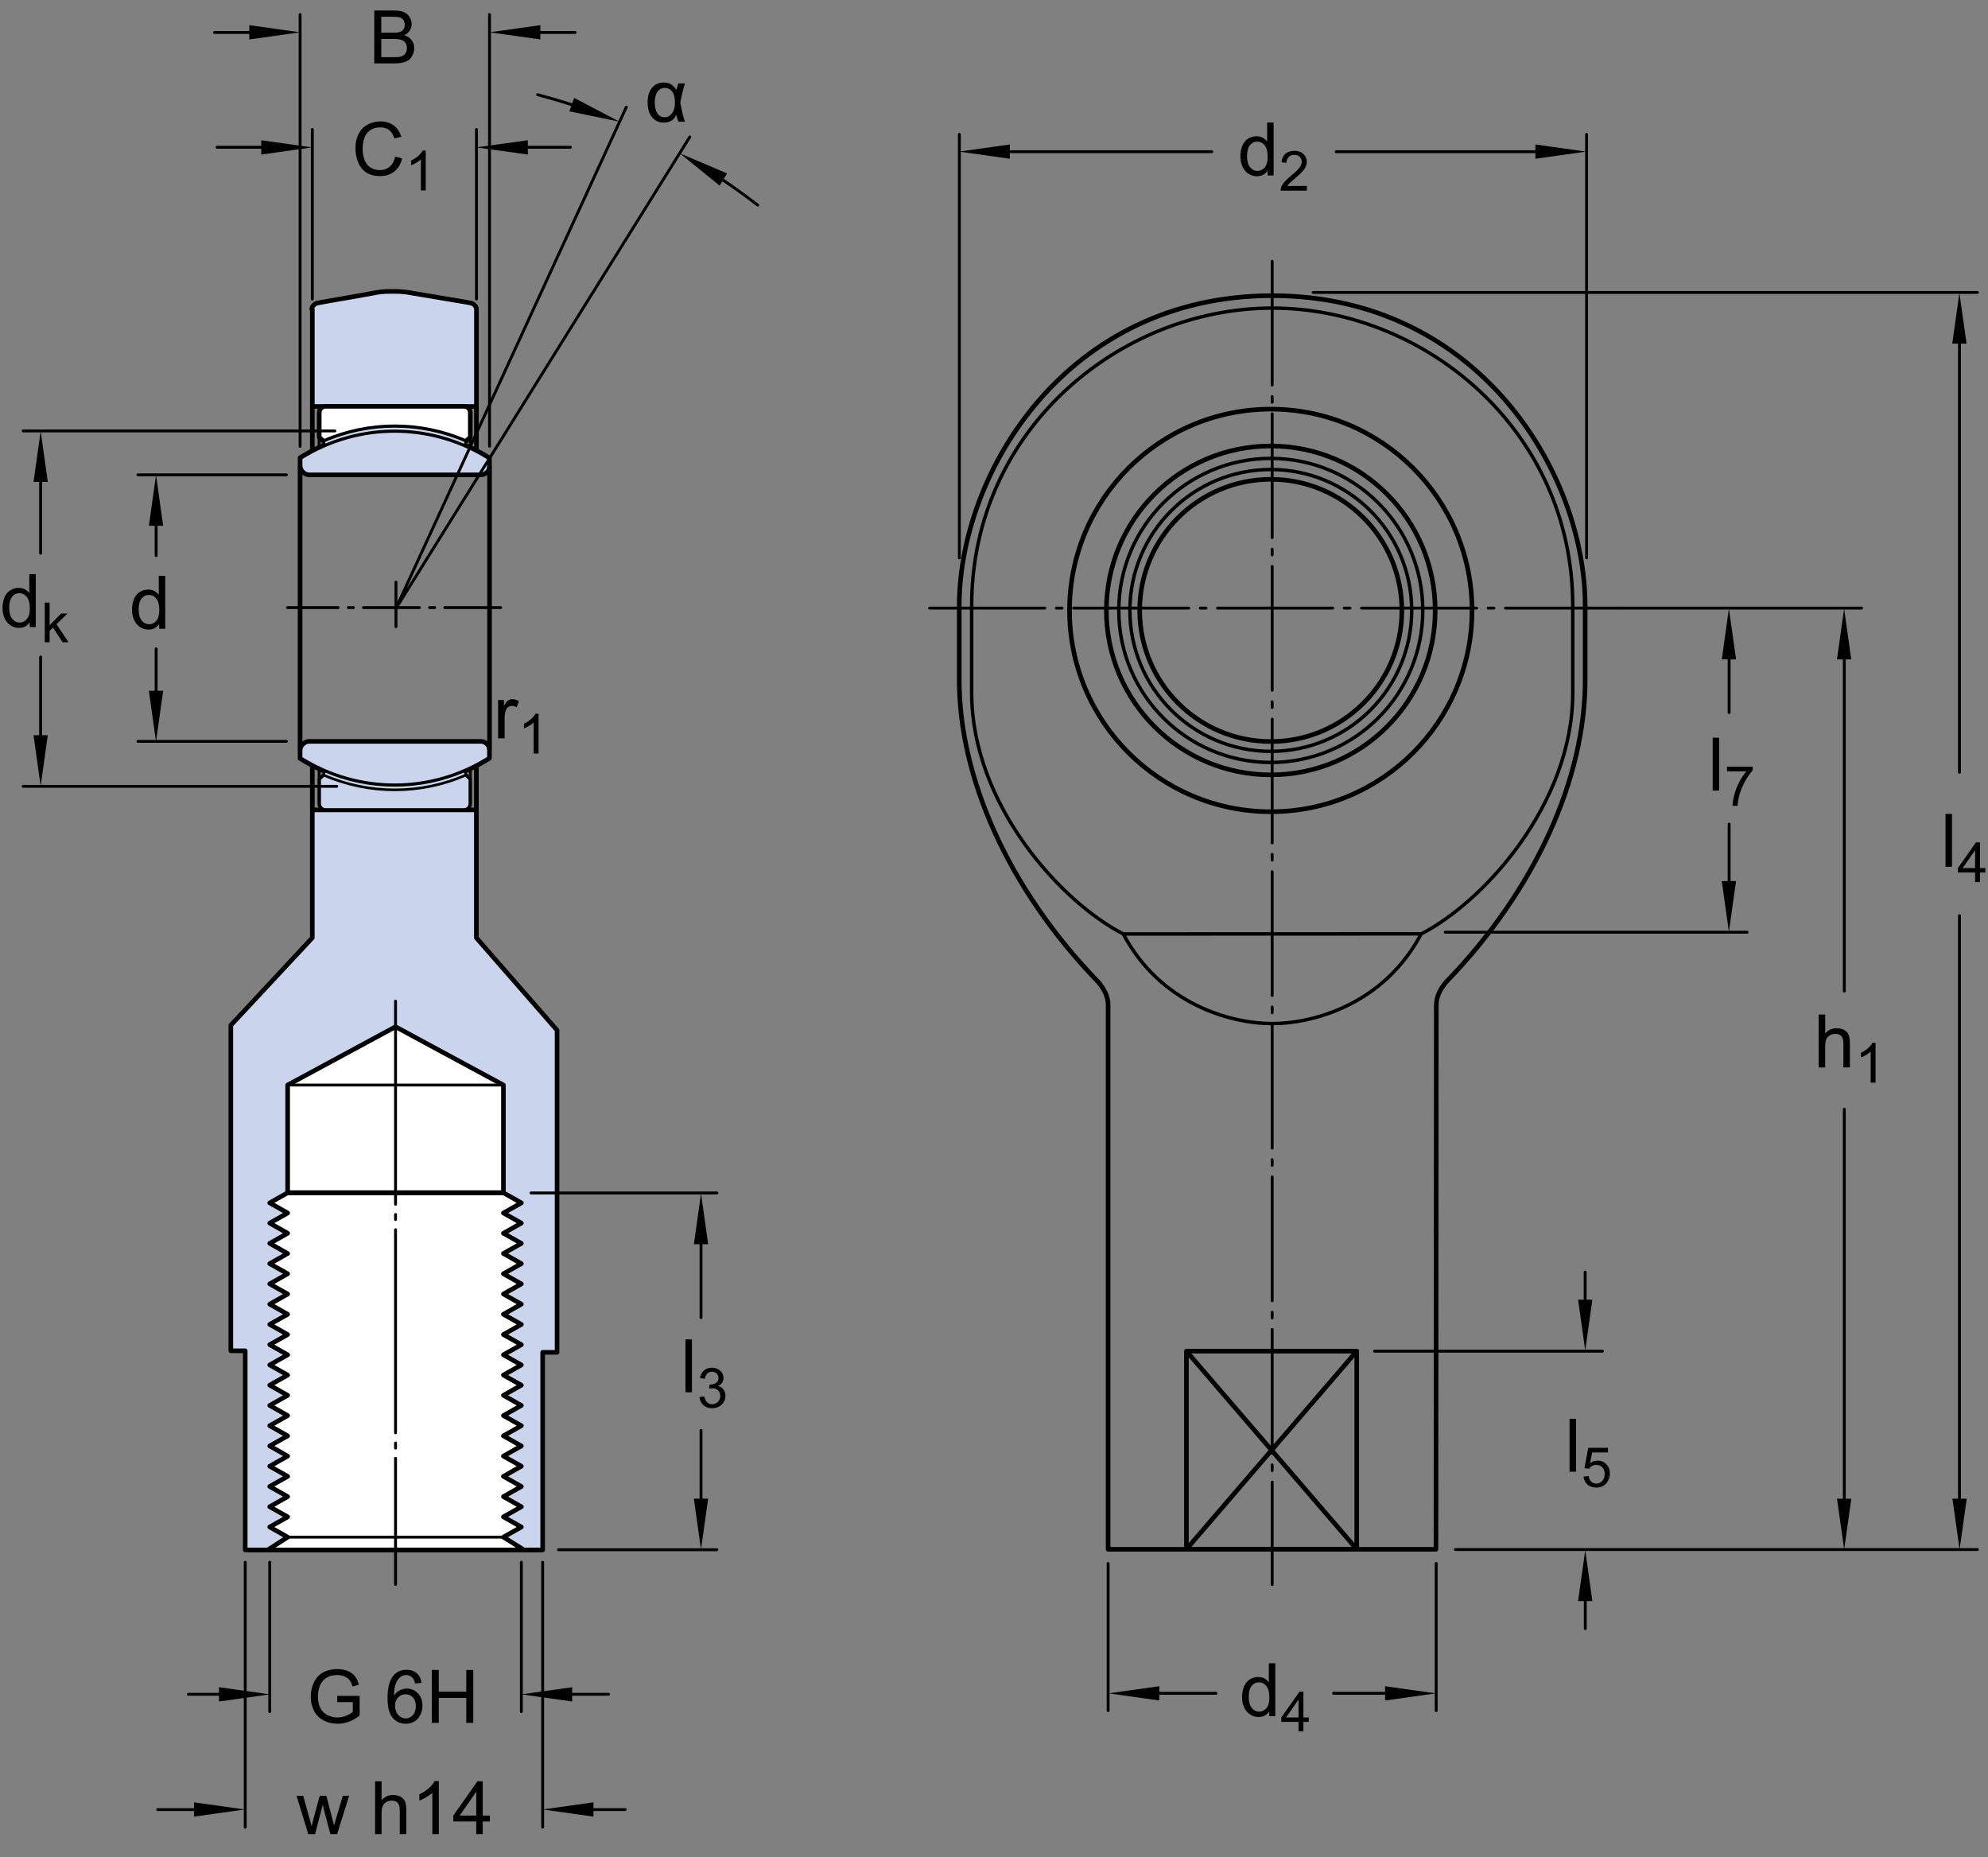 <?xml version="1.0" encoding="utf-8"?>
<!-- Generator: Adobe Illustrator 19.2.1, SVG Export Plug-In . SVG Version: 6.00 Build 0)  -->
<svg version="1.1" id="lager" xmlns="http://www.w3.org/2000/svg" xmlns:xlink="http://www.w3.org/1999/xlink" x="0px" y="0px"
	 width="322.944px" height="301.664px" viewBox="0 0 322.944 301.664" enable-background="new 0 0 322.944 301.664"
	 xml:space="preserve">
<rect x="0" y="0" width="322.944" height="301.664" fill="#808080" stroke="none"/>
<polygon fill="#CAD4ED" stroke="#000000" stroke-width="0.748" stroke-linejoin="round" stroke-miterlimit="10" points="
	64.254,251.754 88.154,251.754 88.154,219.66 90.494,219.66 90.494,167.338 77.385,152.328 77.385,131.552 64.254,131.552 
	50.735,131.552 50.735,152.328 37.499,166.525 37.499,219.406 39.836,219.406 39.836,251.754 "/>
<path fill="#CAD4ED" stroke="#000000" stroke-width="0.748" stroke-linejoin="round" stroke-miterlimit="10" d="M77.397,50.202
	c0-0.436-0.449-0.871-0.904-0.98c-0.455-0.108-8.931-1.497-9.634-1.634c-1.672-0.327-3.06-0.245-3.06-0.245l0,0
	c0,0-1.588-0.082-3.048,0.245c-0.697,0.156-8.743,1.525-9.196,1.634c-0.453,0.109-0.906,0.545-0.906,0.98h0.087v15.824h26.661
	V50.202z"/>
<path fill="#CAD4ED" stroke="#000000" stroke-width="0.748" stroke-linejoin="round" stroke-miterlimit="10" d="M79.51,74.389
	v1.342c0,0.376-0.112,0.688-0.378,0.955c-0.265,0.266-0.625,0.443-1.002,0.443H50.214c-0.376,0-0.734-0.177-1.001-0.443
	c-0.267-0.266-0.462-0.596-0.462-0.973v-1.36C58.168,68.423,70.105,68.437,79.51,74.389z"/>
<path fill="#CAD4ED" stroke="#000000" stroke-width="0.748" stroke-linejoin="round" stroke-miterlimit="10" d="M79.51,123.16
	v-1.341c0-0.377-0.112-0.689-0.378-0.955c-0.265-0.266-0.625-0.443-1.002-0.443H50.214c-0.376,0-0.734,0.177-1.001,0.443
	c-0.267,0.266-0.462,0.596-0.462,0.973v1.359C58.168,129.126,70.105,129.112,79.51,123.16z"/>
<path fill="#CAD4ED" stroke="#000000" stroke-width="0.561" stroke-linejoin="round" stroke-miterlimit="10" d="M76.1,131.251
	c-0.192,0.193-0.452,0.3-0.724,0.3H52.883c-0.271,0-0.531-0.107-0.723-0.3c-0.192-0.191-0.3-0.451-0.3-0.723v-3.991l0.753-0.705
	c3.673,1.6,7.595,2.398,11.517,2.394c3.921,0.004,7.843-0.793,11.517-2.394l0.752,0.705v3.991
	C76.398,130.801,76.291,131.06,76.1,131.251z"/>
<polygon fill="#FFFFFF" points="84.967,251.656 81.779,249.674 84.693,248.027 81.779,246.383 84.693,244.738 81.779,243.094 
	84.693,241.445 81.779,239.803 84.693,238.156 81.779,236.512 84.693,234.867 81.779,233.223 84.693,231.574 81.779,229.93 
	84.693,228.285 81.779,226.641 84.693,224.994 81.779,223.352 84.693,221.707 81.779,220.061 84.693,218.414 81.779,216.77 
	84.693,215.123 81.779,213.479 84.693,211.836 81.779,210.189 84.693,208.543 81.779,206.898 84.693,205.254 81.779,203.609 
	84.693,201.961 81.779,200.318 84.693,198.672 81.779,197.027 84.693,195.383 81.779,193.738 46.728,193.738 43.815,195.383 
	46.728,197.027 43.815,198.672 46.728,200.318 43.815,201.961 46.728,203.609 43.815,205.254 46.728,206.898 43.815,208.543 
	46.728,210.189 43.815,211.836 46.728,213.479 43.815,215.123 46.728,216.77 43.815,218.414 46.728,220.061 43.815,221.707 
	46.728,223.352 43.815,224.994 46.728,226.641 43.815,228.285 46.728,229.93 43.815,231.574 46.728,233.223 43.815,234.867 
	46.728,236.512 43.815,238.156 46.728,239.803 43.815,241.445 46.728,243.094 43.815,244.738 46.728,246.383 43.815,248.027 
	46.728,249.674 43.641,251.656 "/>
<polygon fill="#FFFFFF" stroke="#000000" stroke-width="0.748" stroke-linejoin="round" stroke-miterlimit="1" points="
	64.254,193.73 81.779,193.73 81.779,176.24 64.254,166.775 46.728,176.24 46.728,193.73 "/>
<path fill="#FFFFFF" stroke="#000000" stroke-width="0.748" stroke-linejoin="round" stroke-miterlimit="1" d="M76.1,66.298
	c-0.192-0.192-0.452-0.3-0.724-0.3H52.883c-0.271,0-0.531,0.107-0.723,0.3c-0.192,0.191-0.3,0.451-0.3,0.723v3.992l0.753,0.705
	c3.673-1.601,7.595-2.398,11.517-2.395c3.921-0.004,7.843,0.794,11.517,2.395l0.752-0.705v-3.992
	C76.398,66.749,76.291,66.489,76.1,66.298z"/>
<path fill="#CAD4ED" stroke="#000000" stroke-width="0.283" stroke-linejoin="round" stroke-miterlimit="10" d="M75.445,72.252
	l0.201-0.535c-3.674-1.601-7.596-2.398-11.517-2.395c-3.921-0.004-7.843,0.794-11.516,2.394v0.001l0.193,0.514
	C60.041,69.142,68.218,69.149,75.445,72.252z"/>
<path fill="#CAD4ED" stroke="#000000" stroke-width="0.283" stroke-linejoin="round" stroke-miterlimit="10" d="M75.445,125.298
	l0.201,0.534c-3.674,1.6-7.596,2.398-11.517,2.394c-3.921,0.004-7.843-0.793-11.516-2.393v-0.001l0.193-0.514
	C60.041,128.408,68.218,128.4,75.445,125.298z"/>
<line fill="none" stroke="#000000" stroke-width="0.465" stroke-linejoin="round" x1="46.728" y1="249.674" x2="81.779" y2="249.674"/>
<line fill="none" stroke="#000000" stroke-width="0.465" stroke-linejoin="round" stroke-miterlimit="1" x1="46.728" y1="176.24" x2="81.779" y2="176.24"/>
<line fill="none" stroke="#000000" stroke-width="0.465" stroke-linejoin="round" stroke-miterlimit="1" x1="76.404" y1="71.111" x2="76.404" y2="72.669"/>
<line fill="none" stroke="#000000" stroke-width="0.465" stroke-linejoin="round" stroke-miterlimit="1" x1="51.843" y1="71.111" x2="51.839" y2="72.683"/>
<line fill="none" stroke="#000000" stroke-width="0.465" stroke-linejoin="round" stroke-miterlimit="1" x1="76.404" y1="126.39" x2="76.404" y2="124.831"/>
<line fill="none" stroke="#000000" stroke-width="0.465" stroke-linejoin="round" stroke-miterlimit="1" x1="51.843" y1="126.39" x2="51.839" y2="124.818"/>
<line fill="none" stroke="#000000" stroke-width="0.748" stroke-linejoin="round" stroke-miterlimit="1" x1="40.355" y1="251.754" x2="88.154" y2="251.754"/>
<line fill="none" stroke="#000000" stroke-width="0.748" stroke-linejoin="round" stroke-miterlimit="1" x1="79.522" y1="75.727" x2="79.522" y2="98.735"/>
<line fill="none" stroke="#000000" stroke-width="0.748" stroke-linejoin="round" stroke-miterlimit="1" x1="48.75" y1="98.735" x2="48.75" y2="75.727"/>
<line fill="none" stroke="#000000" stroke-width="0.748" stroke-linejoin="round" stroke-miterlimit="1" x1="79.522" y1="121.774" x2="79.522" y2="98.491"/>
<line fill="none" stroke="#000000" stroke-width="0.748" stroke-linejoin="round" stroke-miterlimit="1" x1="48.75" y1="98.491" x2="48.75" y2="121.774"/>
<polyline fill="none" stroke="#000000" stroke-width="0.748" stroke-linejoin="round" points="84.967,251.656 81.779,249.674 
	84.693,248.027 81.779,246.383 84.693,244.738 81.779,243.094 84.693,241.445 81.779,239.803 84.693,238.156 81.779,236.512 
	84.693,234.867 81.779,233.223 84.693,231.574 81.779,229.93 84.693,228.285 81.779,226.641 84.693,224.994 81.779,223.352 
	84.693,221.707 81.779,220.061 84.693,218.414 81.779,216.77 84.693,215.123 81.779,213.479 84.693,211.836 81.779,210.189 
	84.693,208.543 81.779,206.898 84.693,205.254 81.779,203.609 84.693,201.961 81.779,200.318 84.693,198.672 81.779,197.027 
	84.693,195.383 81.779,193.738 46.728,193.738 43.815,195.383 46.728,197.027 43.815,198.672 46.728,200.318 43.815,201.961 
	46.728,203.609 43.815,205.254 46.728,206.898 43.815,208.543 46.728,210.189 43.815,211.836 46.728,213.479 43.815,215.123 
	46.728,216.77 43.815,218.414 46.728,220.061 43.815,221.707 46.728,223.352 43.815,224.994 46.728,226.641 43.815,228.285 
	46.728,229.93 43.815,231.574 46.728,233.223 43.815,234.867 46.728,236.512 43.815,238.156 46.728,239.803 43.815,241.445 
	46.728,243.094 43.815,244.738 46.728,246.383 43.815,248.027 46.728,249.674 43.641,251.656 "/>
<line fill="none" stroke="#000000" stroke-width="0.748" stroke-linejoin="round" stroke-miterlimit="1" x1="50.735" y1="66.026" x2="50.735" y2="73.138"/>
<line fill="none" stroke="#000000" stroke-width="0.748" stroke-linejoin="round" stroke-miterlimit="1" x1="77.397" y1="66.026" x2="77.397" y2="73.138"/>
<line fill="none" stroke="#000000" stroke-width="0.748" stroke-linejoin="round" stroke-miterlimit="1" x1="50.735" y1="131.552" x2="50.735" y2="124.45"/>
<line fill="none" stroke="#000000" stroke-width="0.748" stroke-linejoin="round" stroke-miterlimit="1" x1="77.385" y1="131.552" x2="77.385" y2="124.549"/>
<line fill="none" stroke="#000000" stroke-width="0.468" stroke-linecap="round" stroke-linejoin="round" stroke-miterlimit="1" x1="35.267" y1="23.918" x2="45.746" y2="23.918"/>
<line fill="none" stroke="#000000" stroke-width="0.468" stroke-linecap="round" stroke-linejoin="round" stroke-miterlimit="1" x1="30.605" y1="275.199" x2="39.201" y2="275.199"/>
<line fill="none" stroke="#000000" stroke-width="0.468" stroke-linecap="round" stroke-linejoin="round" stroke-miterlimit="1" x1="89.236" y1="275.199" x2="98.85" y2="275.199"/>
<line fill="none" stroke="#000000" stroke-width="0.468" stroke-linecap="round" stroke-linejoin="round" stroke-miterlimit="1" x1="25.364" y1="105.4" x2="25.364" y2="115.17"/>
<line fill="none" stroke="#000000" stroke-width="0.468" stroke-linecap="round" stroke-linejoin="round" stroke-miterlimit="1" x1="25.364" y1="82.384" x2="25.364" y2="90.237"/>
<line fill="none" stroke="#000000" stroke-width="0.468" stroke-linecap="round" stroke-linejoin="round" stroke-miterlimit="1" x1="77.397" y1="21.031" x2="77.397" y2="48.567"/>
<line fill="none" stroke="#000000" stroke-width="0.468" stroke-linecap="round" stroke-linejoin="round" stroke-miterlimit="1" x1="50.735" y1="21.031" x2="50.735" y2="48.567"/>
<line fill="none" stroke="#000000" stroke-width="0.468" stroke-linecap="round" stroke-linejoin="round" stroke-miterlimit="1" x1="113.88" y1="232.348" x2="113.88" y2="247.035"/>
<line fill="none" stroke="#000000" stroke-width="0.468" stroke-linecap="round" stroke-linejoin="round" stroke-miterlimit="1" x1="113.88" y1="199.16" x2="113.88" y2="214.01"/>
<line fill="none" stroke="#000000" stroke-width="0.468" stroke-linecap="round" stroke-linejoin="round" stroke-miterlimit="1" x1="6.599" y1="106.713" x2="6.599" y2="121.79"/>
<line fill="none" stroke="#000000" stroke-width="0.468" stroke-linecap="round" stroke-linejoin="round" stroke-miterlimit="1" x1="6.599" y1="75.562" x2="6.599" y2="89.862"/>
<line fill="none" stroke="#000000" stroke-width="0.468" stroke-linecap="round" stroke-linejoin="round" stroke-miterlimit="1" x1="25.619" y1="293.93" x2="34.719" y2="293.93"/>
<line fill="none" stroke="#000000" stroke-width="0.468" stroke-linecap="round" stroke-linejoin="round" stroke-miterlimit="1" x1="93.21" y1="293.93" x2="101.545" y2="293.93"/>
<line fill="none" stroke="#000000" stroke-width="0.468" stroke-linecap="round" stroke-linejoin="round" stroke-miterlimit="1" x1="82.398" y1="23.918" x2="92.658" y2="23.918"/>
<line fill="none" stroke="#000000" stroke-width="0.468" stroke-linecap="round" stroke-linejoin="round" stroke-miterlimit="1" x1="79.522" y1="2.369" x2="79.522" y2="72.492"/>
<line fill="none" stroke="#000000" stroke-width="0.468" stroke-linecap="round" stroke-linejoin="round" stroke-miterlimit="1" x1="48.75" y1="2.369" x2="48.75" y2="72.492"/>
<line fill="none" stroke="#000000" stroke-width="0.468" stroke-linecap="round" stroke-linejoin="round" stroke-miterlimit="1" x1="22.408" y1="77.129" x2="46.518" y2="77.129"/>
<line fill="none" stroke="#000000" stroke-width="0.468" stroke-linecap="round" stroke-linejoin="round" stroke-miterlimit="1" x1="22.408" y1="120.421" x2="46.518" y2="120.421"/>
<line fill="none" stroke="#000000" stroke-width="0.468" stroke-linecap="round" stroke-linejoin="round" stroke-miterlimit="1" x1="3.771" y1="69.998" x2="54.394" y2="69.998"/>
<line fill="none" stroke="#000000" stroke-width="0.468" stroke-linecap="round" stroke-linejoin="round" stroke-miterlimit="1" x1="3.771" y1="127.722" x2="54.704" y2="127.722"/>
<line fill="none" stroke="#000000" stroke-width="0.468" stroke-linecap="round" stroke-linejoin="round" stroke-miterlimit="1" x1="64.323" y1="101.793" x2="64.323" y2="94.559"/>
<polyline fill="none" stroke="#000000" stroke-width="0.468" stroke-linecap="round" stroke-linejoin="round" stroke-miterlimit="1" points="
	101.738,17.406 64.296,98.865 112.055,22.245 "/>
<path fill="none" stroke="#000000" stroke-width="0.468" stroke-linecap="round" stroke-linejoin="round" stroke-miterlimit="1" d="
	M114.518,27.322c2.898,1.83,5.738,3.823,8.57,5.991"/>
<path fill="none" stroke="#000000" stroke-width="0.468" stroke-linecap="round" stroke-linejoin="round" stroke-miterlimit="1" d="
	M87.336,15.378c2.785,0.743,5.453,1.56,8.025,2.454"/>
<line fill="none" stroke="#000000" stroke-width="0.468" stroke-linecap="round" stroke-linejoin="round" stroke-miterlimit="1" x1="84.693" y1="253.758" x2="84.693" y2="278.008"/>
<line fill="none" stroke="#000000" stroke-width="0.468" stroke-linecap="round" stroke-linejoin="round" stroke-miterlimit="1" x1="43.815" y1="253.758" x2="43.815" y2="278.008"/>
<line fill="none" stroke="#000000" stroke-width="0.468" stroke-linecap="round" stroke-linejoin="round" stroke-miterlimit="1" x1="90.725" y1="251.719" x2="116.454" y2="251.719"/>
<line fill="none" stroke="#000000" stroke-width="0.468" stroke-linecap="round" stroke-linejoin="round" stroke-miterlimit="1" x1="86.256" y1="193.77" x2="116.454" y2="193.77"/>
<line fill="none" stroke="#000000" stroke-width="0.468" stroke-linecap="round" stroke-linejoin="round" stroke-miterlimit="1" x1="88.154" y1="253.758" x2="88.154" y2="296.791"/>
<line fill="none" stroke="#000000" stroke-width="0.468" stroke-linecap="round" stroke-linejoin="round" stroke-miterlimit="1" x1="39.836" y1="253.758" x2="39.836" y2="296.791"/>
<line fill="none" stroke="#000000" stroke-width="0.468" stroke-linecap="round" stroke-linejoin="round" stroke-miterlimit="1" stroke-dasharray="9.075,1.65,0.825,1.65" x1="81.33" y1="98.692" x2="46.704" y2="98.692"/>
<line fill="none" stroke="#000000" stroke-width="0.468" stroke-linecap="round" stroke-linejoin="round" stroke-miterlimit="1" stroke-dasharray="33,1.65,0.825,1.65" x1="64.254" y1="162.613" x2="64.254" y2="257.348"/>
<line fill="none" stroke="#000000" stroke-width="0.468" stroke-linecap="round" stroke-linejoin="round" stroke-miterlimit="1" x1="34.848" y1="5.276" x2="43.885" y2="5.276"/>
<line fill="none" stroke="#000000" stroke-width="0.468" stroke-linecap="round" stroke-linejoin="round" stroke-miterlimit="1" x1="93.424" y1="5.276" x2="84.387" y2="5.276"/>
<polygon points="5.446,78.28 6.606,70.026 7.767,78.28 "/>
<polygon points="7.765,119.416 6.605,127.67 5.444,119.416 "/>
<polygon points="112.718,202.096 113.878,193.842 115.038,202.096 "/>
<polygon points="115.036,243.42 113.876,251.674 112.716,243.42 "/>
<polygon points="24.187,85.404 25.347,77.15 26.507,85.404 "/>
<polygon points="26.505,112.208 25.345,120.462 24.185,112.208 "/>
<polygon points="35.572,274.053 43.826,275.213 35.572,276.373 "/>
<polygon points="92.947,276.371 84.693,275.211 92.947,274.051 "/>
<polygon points="31.519,292.752 39.773,293.912 31.519,295.072 "/>
<polygon points="96.408,295.07 88.154,293.91 96.408,292.75 "/>
<polygon points="85.742,25.1 77.342,23.939 85.742,22.779 "/>
<polygon points="116.908,30.153 110.434,24.904 118.105,28.166 "/>
<polygon points="42.442,22.782 50.696,23.942 42.442,25.103 "/>
<polygon points="93.268,15.9 100.648,19.771 92.486,18.084 "/>
<polygon points="40.496,4.087 48.75,5.247 40.496,6.407 "/>
<polygon points="87.775,4.087 79.522,5.247 87.775,6.407 "/>
<g>
	<path d="M64.195,25.444l1.137,0.287c-0.238,0.934-0.667,1.646-1.286,2.136c-0.619,0.49-1.376,0.735-2.271,0.735
		c-0.926,0-1.679-0.188-2.259-0.565s-1.021-0.923-1.324-1.638s-0.454-1.482-0.454-2.303c0-0.895,0.171-1.675,0.513-2.341
		s0.828-1.172,1.459-1.518s1.325-0.519,2.083-0.519c0.859,0,1.582,0.219,2.168,0.656c0.586,0.438,0.994,1.053,1.225,1.846
		l-1.119,0.264c-0.199-0.625-0.488-1.08-0.867-1.365s-0.855-0.428-1.43-0.428c-0.66,0-1.212,0.158-1.655,0.475
		s-0.755,0.741-0.935,1.274s-0.27,1.083-0.27,1.649c0,0.73,0.106,1.368,0.319,1.913s0.544,0.952,0.993,1.222
		s0.936,0.404,1.459,0.404c0.637,0,1.176-0.184,1.617-0.551S64.039,26.167,64.195,25.444z"/>
	<path d="M69.16,30.931h-0.791v-5.041c-0.19,0.182-0.44,0.363-0.75,0.545s-0.586,0.318-0.833,0.409V26.08
		c0.442-0.208,0.829-0.46,1.16-0.756s0.565-0.583,0.703-0.861h0.51V30.931z"/>
</g>
<g>
	<path d="M25.862,102.124v-0.785c-0.395,0.617-0.975,0.926-1.74,0.926c-0.496,0-0.952-0.137-1.368-0.41s-0.738-0.655-0.967-1.146
		s-0.343-1.054-0.343-1.69c0-0.621,0.104-1.185,0.311-1.69s0.518-0.894,0.932-1.163s0.877-0.404,1.389-0.404
		c0.375,0,0.709,0.079,1.002,0.237s0.531,0.364,0.715,0.618v-3.082h1.049v8.59H25.862z M22.528,99.019
		c0,0.797,0.168,1.393,0.504,1.787s0.732,0.592,1.189,0.592c0.461,0,0.853-0.188,1.175-0.565s0.483-0.952,0.483-1.726
		c0-0.852-0.164-1.477-0.492-1.875s-0.732-0.598-1.213-0.598c-0.469,0-0.86,0.191-1.175,0.574S22.528,98.194,22.528,99.019z"/>
</g>
<g>
	<path d="M4.828,101.849v-0.785c-0.395,0.617-0.975,0.926-1.74,0.926c-0.496,0-0.952-0.137-1.368-0.41s-0.738-0.655-0.967-1.146
		S0.41,99.38,0.41,98.743c0-0.621,0.104-1.185,0.311-1.69s0.518-0.894,0.932-1.163s0.877-0.404,1.389-0.404
		c0.375,0,0.709,0.079,1.002,0.237s0.531,0.364,0.715,0.618v-3.082h1.049v8.59H4.828z M1.494,98.743
		c0,0.797,0.168,1.393,0.504,1.787s0.732,0.592,1.189,0.592c0.461,0,0.853-0.188,1.175-0.565s0.483-0.952,0.483-1.726
		c0-0.852-0.164-1.477-0.492-1.875s-0.732-0.598-1.213-0.598c-0.469,0-0.86,0.191-1.175,0.574S1.494,97.919,1.494,98.743z"/>
	<path d="M7.271,104.324v-6.442h0.791v3.674l1.872-1.898h1.024l-1.784,1.731l1.964,2.936h-0.976l-1.542-2.386l-0.558,0.536v1.85
		H7.271z"/>
</g>
<g>
	<path d="M80.916,119.929v-6.223h0.949v0.943c0.242-0.441,0.466-0.732,0.671-0.873s0.431-0.211,0.677-0.211
		c0.355,0,0.717,0.113,1.084,0.34l-0.363,0.979c-0.258-0.152-0.516-0.229-0.773-0.229c-0.23,0-0.438,0.069-0.621,0.208
		s-0.314,0.331-0.393,0.577c-0.117,0.375-0.176,0.785-0.176,1.23v3.258H80.916z"/>
	<path d="M87.486,122.404h-0.791v-5.041c-0.191,0.182-0.44,0.363-0.75,0.545c-0.309,0.182-0.586,0.318-0.832,0.409v-0.765
		c0.441-0.208,0.828-0.46,1.16-0.756c0.33-0.296,0.564-0.583,0.703-0.861h0.51V122.404z"/>
</g>
<g>
	<path d="M111.35,226.15v-8.59h1.055v8.59H111.35z"/>
	<path d="M113.626,226.924l0.791-0.105c0.091,0.449,0.245,0.771,0.464,0.97c0.218,0.197,0.483,0.296,0.797,0.296
		c0.372,0,0.687-0.128,0.943-0.387c0.256-0.257,0.385-0.576,0.385-0.957c0-0.363-0.119-0.663-0.356-0.899
		c-0.237-0.235-0.539-0.354-0.905-0.354c-0.149,0-0.336,0.029-0.559,0.088l0.088-0.694c0.053,0.006,0.096,0.009,0.128,0.009
		c0.337,0,0.64-0.088,0.909-0.264s0.404-0.446,0.404-0.813c0-0.289-0.098-0.529-0.294-0.721c-0.196-0.189-0.45-0.285-0.761-0.285
		c-0.307,0-0.563,0.097-0.769,0.29s-0.337,0.483-0.396,0.87l-0.791-0.141c0.097-0.53,0.316-0.941,0.659-1.232
		c0.343-0.292,0.769-0.438,1.278-0.438c0.352,0,0.676,0.075,0.972,0.227c0.296,0.15,0.522,0.356,0.679,0.617
		c0.157,0.261,0.235,0.538,0.235,0.83c0,0.279-0.075,0.532-0.224,0.761c-0.15,0.229-0.371,0.41-0.664,0.545
		c0.381,0.088,0.677,0.271,0.888,0.547c0.211,0.277,0.316,0.624,0.316,1.04c0,0.562-0.205,1.039-0.615,1.43
		c-0.41,0.392-0.929,0.587-1.556,0.587c-0.565,0-1.035-0.168-1.408-0.505C113.892,227.897,113.679,227.461,113.626,226.924z"/>
</g>
<g>
	<path d="M60.802,10.298v-8.59h3.223c0.656,0,1.183,0.087,1.579,0.261s0.707,0.441,0.932,0.803s0.337,0.739,0.337,1.134
		c0,0.367-0.1,0.713-0.299,1.037s-0.5,0.586-0.902,0.785c0.52,0.152,0.919,0.412,1.198,0.779s0.419,0.801,0.419,1.301
		c0,0.402-0.085,0.776-0.255,1.122s-0.38,0.612-0.63,0.8s-0.563,0.329-0.94,0.425s-0.839,0.144-1.386,0.144H60.802z M61.938,5.317
		h1.857c0.504,0,0.865-0.033,1.084-0.1c0.289-0.086,0.507-0.229,0.653-0.428s0.22-0.449,0.22-0.75c0-0.285-0.068-0.536-0.205-0.753
		s-0.332-0.365-0.586-0.445s-0.689-0.12-1.307-0.12h-1.717V5.317z M61.938,9.284h2.139c0.367,0,0.625-0.014,0.773-0.041
		c0.262-0.047,0.48-0.125,0.656-0.234s0.32-0.269,0.434-0.478s0.17-0.45,0.17-0.724c0-0.32-0.082-0.599-0.246-0.835
		s-0.392-0.402-0.683-0.498s-0.71-0.144-1.257-0.144h-1.986V9.284z"/>
</g>
<g>
	<path d="M110.192,13.549h1.078c-0.273,0.859-0.525,1.896-0.756,3.111c0.273,1.508,0.525,2.545,0.756,3.111h-1.049
		c-0.168-0.391-0.295-0.77-0.381-1.137c-0.324,0.852-1.002,1.277-2.033,1.277c-0.781,0-1.41-0.293-1.887-0.879
		s-0.715-1.381-0.715-2.385c0-1.031,0.239-1.829,0.718-2.394s1.112-0.847,1.901-0.847c0.488,0,0.887,0.099,1.195,0.296
		s0.596,0.497,0.861,0.899C109.909,14.467,110.013,14.115,110.192,13.549z M108.001,14.281c-0.504,0-0.902,0.203-1.195,0.609
		s-0.439,0.992-0.439,1.758c0,0.746,0.139,1.332,0.416,1.758s0.664,0.639,1.16,0.639c0.484,0,0.889-0.21,1.213-0.63
		s0.486-1.024,0.486-1.813c0-0.766-0.151-1.344-0.454-1.734S108.489,14.281,108.001,14.281z"/>
</g>
<rect x="192.73" y="219.464" fill="none" stroke="#000000" stroke-width="0.748" stroke-linejoin="round" width="27.668" height="32.172"/>
<path fill="none" stroke="#000000" stroke-width="0.748" stroke-linejoin="round" d="M206.564,232.167"/>
<line fill="none" stroke="#000000" stroke-width="0.748" stroke-linejoin="round" x1="192.73" y1="219.464" x2="220.398" y2="251.636"/>
<line fill="none" stroke="#000000" stroke-width="0.748" stroke-linejoin="round" x1="220.398" y1="219.464" x2="192.73" y2="251.636"/>
<circle fill="none" stroke="#000000" stroke-width="0.748" stroke-linejoin="round" cx="206.435" cy="99.151" r="21.295"/>
<circle fill="none" stroke="#000000" stroke-width="0.748" stroke-linejoin="round" cx="206.435" cy="99.151" r="26.708"/>
<circle fill="none" stroke="#000000" stroke-width="0.748" stroke-linejoin="round" cx="206.435" cy="99.151" r="32.694"/>
<path fill="none" stroke="#000000" stroke-width="0.748" stroke-linejoin="round" d="M206.665,48.026
	c-33.363,0-50.837,28.662-50.837,50.383s0-4.03,0,12.092c0,15.675,7.837,33.812,22.616,49.039c0.896,1.119,1.568,2.24,1.568,3.807
	c0,1.568,0,88.305,0,88.305h26.422"/>
<path fill="none" stroke="#000000" stroke-width="0.748" stroke-linejoin="round" d="M206.665,48.026
	c33.365,0,50.839,28.662,50.839,50.383s0-4.03,0,12.092c0,15.675-7.84,33.812-22.616,49.039c-0.896,1.119-1.567,2.24-1.567,3.807
	c0,1.568-0.051,88.305-0.051,88.305h-26.424"/>
<line fill="none" stroke="#000000" stroke-width="0.561" stroke-linejoin="round" x1="182.476" y1="151.702" x2="230.857" y2="151.685"/>
<circle fill="none" stroke="#000000" stroke-width="0.561" stroke-linejoin="round" cx="206.435" cy="99.151" r="22.889"/>
<circle fill="none" stroke="#000000" stroke-width="0.561" stroke-linejoin="round" cx="206.435" cy="99.151" r="24.692"/>
<path fill="none" stroke="#000000" stroke-width="0.561" stroke-linejoin="round" d="M206.665,50.042
	c-24.631,0-48.821,19.705-48.821,48.367c0,19.93,0,4.255,0,14.107c0,18.138,14.555,34.037,24.632,39.186
	c6.045,11.422,17.473,14.555,24.189,14.555"/>
<path fill="none" stroke="#000000" stroke-width="0.561" stroke-linejoin="round" d="M206.665,50.042
	c24.633,0,48.823,19.705,48.823,48.367c0,19.93,0,4.255,0,14.107c0,18.138-14.555,34.037-24.631,39.186
	c-6.047,11.422-17.474,14.555-24.192,14.555"/>
<line fill="none" stroke="#000000" stroke-width="0.468" stroke-linecap="round" stroke-linejoin="round" stroke-miterlimit="1" x1="257.504" y1="206.622" x2="257.504" y2="215.583"/>
<line fill="none" stroke="#000000" stroke-width="0.468" stroke-linecap="round" stroke-linejoin="round" stroke-miterlimit="1" x1="257.527" y1="264.538" x2="257.527" y2="255.577"/>
<line fill="none" stroke="#000000" stroke-width="0.468" stroke-linecap="round" stroke-linejoin="round" stroke-miterlimit="1" x1="223.29" y1="219.468" x2="260.303" y2="219.468"/>
<line fill="none" stroke="#000000" stroke-width="0.468" stroke-linecap="round" stroke-linejoin="round" stroke-miterlimit="1" x1="280.891" y1="133.866" x2="280.891" y2="145.638"/>
<line fill="none" stroke="#000000" stroke-width="0.468" stroke-linecap="round" stroke-linejoin="round" stroke-miterlimit="1" x1="280.891" y1="104.465" x2="280.891" y2="115.741"/>
<line fill="none" stroke="#000000" stroke-width="0.468" stroke-linecap="round" stroke-linejoin="round" stroke-miterlimit="1" x1="299.6" y1="180.159" x2="299.6" y2="245.751"/>
<line fill="none" stroke="#000000" stroke-width="0.468" stroke-linecap="round" stroke-linejoin="round" stroke-miterlimit="1" x1="299.6" y1="104.527" x2="299.6" y2="160.991"/>
<line fill="none" stroke="#000000" stroke-width="0.468" stroke-linecap="round" stroke-linejoin="round" stroke-miterlimit="1" x1="318.309" y1="148.722" x2="318.309" y2="245.917"/>
<line fill="none" stroke="#000000" stroke-width="0.468" stroke-linecap="round" stroke-linejoin="round" stroke-miterlimit="1" x1="318.309" y1="52.893" x2="318.309" y2="125.446"/>
<line fill="none" stroke="#000000" stroke-width="0.468" stroke-linecap="round" stroke-linejoin="round" stroke-miterlimit="1" x1="217.062" y1="24.641" x2="252.846" y2="24.641"/>
<line fill="none" stroke="#000000" stroke-width="0.468" stroke-linecap="round" stroke-linejoin="round" stroke-miterlimit="1" x1="160.65" y1="24.641" x2="196.848" y2="24.641"/>
<line fill="none" stroke="#000000" stroke-width="0.468" stroke-linecap="round" stroke-linejoin="round" stroke-miterlimit="1" x1="257.734" y1="21.83" x2="257.734" y2="90.604"/>
<line fill="none" stroke="#000000" stroke-width="0.468" stroke-linecap="round" stroke-linejoin="round" stroke-miterlimit="1" x1="155.847" y1="21.83" x2="155.847" y2="90.604"/>
<line fill="none" stroke="#000000" stroke-width="0.468" stroke-linecap="round" stroke-linejoin="round" stroke-miterlimit="1" x1="216.629" y1="275.037" x2="228.677" y2="275.037"/>
<line fill="none" stroke="#000000" stroke-width="0.468" stroke-linecap="round" stroke-linejoin="round" stroke-miterlimit="1" x1="184.815" y1="275.037" x2="197.535" y2="275.037"/>
<line fill="none" stroke="#000000" stroke-width="0.468" stroke-linecap="round" stroke-linejoin="round" stroke-miterlimit="1" x1="233.303" y1="253.954" x2="233.303" y2="277.848"/>
<line fill="none" stroke="#000000" stroke-width="0.468" stroke-linecap="round" stroke-linejoin="round" stroke-miterlimit="1" x1="180.012" y1="253.954" x2="180.012" y2="277.848"/>
<line fill="none" stroke="#000000" stroke-width="0.468" stroke-linecap="round" stroke-linejoin="round" stroke-miterlimit="1" x1="263.199" y1="98.773" x2="302.414" y2="98.773"/>
<line fill="none" stroke="#000000" stroke-width="0.468" stroke-linecap="round" stroke-linejoin="round" stroke-miterlimit="1" x1="234.771" y1="151.419" x2="283.814" y2="151.419"/>
<line fill="none" stroke="#000000" stroke-width="0.468" stroke-linecap="round" stroke-linejoin="round" stroke-miterlimit="1" x1="236.422" y1="251.688" x2="321.213" y2="251.688"/>
<line fill="none" stroke="#000000" stroke-width="0.468" stroke-linecap="round" stroke-linejoin="round" stroke-miterlimit="1" x1="213.321" y1="47.501" x2="321.213" y2="47.501"/>
<line fill="none" stroke="#000000" stroke-width="0.468" stroke-linecap="round" stroke-linejoin="round" stroke-dasharray="18.709,1.871,0.935,1.871" x1="151.014" y1="98.773" x2="263.199" y2="98.773"/>
<line fill="none" stroke="#000000" stroke-width="0.468" stroke-linecap="round" stroke-linejoin="round" stroke-dasharray="20.112,1.871,0.935,1.871" x1="206.659" y1="42.429" x2="206.659" y2="257.362"/>
<polygon points="317.137,55.813 318.297,47.56 319.457,55.813 "/>
<polygon points="300.74,243.433 299.58,251.686 298.42,243.433 "/>
<polygon points="258.676,211.099 257.516,219.353 256.355,211.099 "/>
<polygon points="256.355,260.061 257.516,251.808 258.676,260.061 "/>
<polygon points="319.488,243.433 318.328,251.686 317.168,243.433 "/>
<polygon points="279.697,107.108 280.857,98.854 282.018,107.108 "/>
<polygon points="298.41,107.108 299.57,98.854 300.73,107.108 "/>
<polygon points="282.014,143.112 280.854,151.366 279.693,143.112 "/>
<polygon points="249.416,23.466 257.67,24.626 249.416,25.786 "/>
<polygon points="164.048,25.784 155.794,24.624 164.048,23.464 "/>
<polygon points="225.001,273.891 233.255,275.051 225.001,276.211 "/>
<polygon points="188.329,276.209 180.075,275.049 188.329,273.889 "/>
<g>
	<path d="M254.971,239.044v-8.59h1.055v8.59H254.971z"/>
	<path d="M257.242,239.831l0.831-0.07c0.062,0.404,0.204,0.708,0.429,0.912c0.224,0.203,0.494,0.305,0.811,0.305
		c0.381,0,0.703-0.143,0.967-0.43s0.396-0.668,0.396-1.143c0-0.451-0.127-0.808-0.38-1.068c-0.254-0.261-0.586-0.391-0.996-0.391
		c-0.254,0-0.484,0.058-0.689,0.173c-0.205,0.116-0.366,0.267-0.483,0.45l-0.743-0.096l0.625-3.31h3.203v0.756h-2.57l-0.348,1.731
		c0.387-0.27,0.792-0.404,1.217-0.404c0.562,0,1.037,0.195,1.424,0.584c0.387,0.391,0.58,0.892,0.58,1.504
		c0,0.583-0.17,1.087-0.51,1.512c-0.412,0.521-0.977,0.781-1.691,0.781c-0.586,0-1.064-0.163-1.435-0.492
		C257.507,240.809,257.295,240.373,257.242,239.831z"/>
</g>
<g>
	<path d="M278.22,128.417v-8.59h1.055v8.59H278.22z"/>
	<path d="M280.544,125.293v-0.76h4.171v0.615c-0.41,0.437-0.816,1.017-1.22,1.74c-0.402,0.724-0.714,1.468-0.934,2.232
		c-0.158,0.539-0.26,1.129-0.303,1.771h-0.813c0.009-0.507,0.108-1.119,0.299-1.837s0.464-1.41,0.819-2.076
		c0.356-0.667,0.734-1.229,1.137-1.686H280.544z"/>
</g>
<g>
	<path d="M295.44,173.38v-8.59h1.055v3.082c0.492-0.57,1.113-0.855,1.863-0.855c0.461,0,0.861,0.091,1.201,0.272
		s0.583,0.433,0.729,0.753s0.22,0.785,0.22,1.395v3.943h-1.055v-3.943c0-0.527-0.114-0.911-0.343-1.151s-0.552-0.36-0.97-0.36
		c-0.312,0-0.606,0.081-0.882,0.243s-0.472,0.382-0.589,0.659s-0.176,0.66-0.176,1.148v3.404H295.44z"/>
	<path d="M304.677,175.855h-0.791v-5.041c-0.191,0.182-0.44,0.363-0.75,0.545c-0.309,0.182-0.586,0.318-0.832,0.409v-0.765
		c0.441-0.208,0.828-0.46,1.16-0.756c0.33-0.296,0.564-0.583,0.703-0.862h0.51V175.855z"/>
</g>
<g>
	<path d="M316.04,140.792v-8.59h1.055v8.59H316.04z"/>
	<path d="M320.848,143.267v-1.542h-2.795V141l2.94-4.175h0.646V141h0.87v0.725h-0.87v1.542H320.848z M320.848,141v-2.905
		L318.831,141H320.848z"/>
</g>
<g>
	<path d="M206.187,278.752v-0.785c-0.395,0.617-0.975,0.926-1.74,0.926c-0.496,0-0.952-0.137-1.368-0.41s-0.738-0.655-0.967-1.146
		s-0.343-1.054-0.343-1.69c0-0.621,0.104-1.185,0.311-1.69s0.518-0.894,0.932-1.163s0.877-0.404,1.389-0.404
		c0.375,0,0.709,0.079,1.002,0.237s0.531,0.364,0.715,0.618v-3.082h1.049v8.59H206.187z M202.853,275.646
		c0,0.797,0.168,1.393,0.504,1.787s0.732,0.592,1.189,0.592c0.461,0,0.853-0.188,1.175-0.565s0.483-0.952,0.483-1.726
		c0-0.852-0.164-1.477-0.492-1.875s-0.732-0.598-1.213-0.598c-0.469,0-0.86,0.191-1.175,0.574S202.853,274.822,202.853,275.646z"/>
	<path d="M210.942,281.227v-1.543h-2.795v-0.725l2.94-4.175h0.646v4.175h0.87v0.725h-0.87v1.543H210.942z M210.942,278.959v-2.904
		l-2.017,2.904H210.942z"/>
</g>
<g>
	<path d="M205.912,28.492v-0.785c-0.395,0.617-0.975,0.926-1.74,0.926c-0.496,0-0.952-0.137-1.368-0.41s-0.738-0.655-0.967-1.146
		s-0.343-1.054-0.343-1.69c0-0.621,0.104-1.185,0.311-1.69s0.518-0.894,0.932-1.163s0.877-0.404,1.389-0.404
		c0.375,0,0.709,0.079,1.002,0.237s0.531,0.364,0.715,0.618v-3.082h1.049v8.59H205.912z M202.578,25.387
		c0,0.797,0.168,1.393,0.504,1.787s0.732,0.592,1.189,0.592c0.461,0,0.853-0.188,1.175-0.565s0.483-0.952,0.483-1.726
		c0-0.852-0.164-1.477-0.492-1.875s-0.732-0.598-1.213-0.598c-0.469,0-0.86,0.191-1.175,0.574S202.578,24.563,202.578,25.387z"/>
	<path d="M212.289,30.207v0.76h-4.259c-0.006-0.19,0.024-0.374,0.093-0.549c0.107-0.29,0.281-0.576,0.521-0.857
		c0.238-0.281,0.583-0.606,1.034-0.976c0.701-0.574,1.174-1.029,1.42-1.364s0.369-0.653,0.369-0.952
		c0-0.313-0.112-0.578-0.336-0.793c-0.225-0.215-0.517-0.323-0.877-0.323c-0.381,0-0.686,0.114-0.914,0.343
		s-0.344,0.545-0.348,0.949l-0.812-0.083c0.056-0.606,0.266-1.068,0.629-1.387c0.363-0.317,0.851-0.477,1.463-0.477
		c0.618,0,1.107,0.171,1.468,0.514s0.54,0.768,0.54,1.274c0,0.258-0.053,0.511-0.158,0.76s-0.28,0.511-0.524,0.787
		c-0.245,0.275-0.651,0.653-1.22,1.134c-0.475,0.398-0.779,0.669-0.914,0.811s-0.246,0.285-0.334,0.428H212.289z"/>
</g>
<g>
	<path d="M54.784,276.471v-1.008l3.639-0.006v3.188c-0.559,0.445-1.135,0.78-1.729,1.005s-1.203,0.337-1.828,0.337
		c-0.844,0-1.61-0.181-2.3-0.542s-1.21-0.884-1.562-1.567s-0.527-1.447-0.527-2.291c0-0.836,0.175-1.616,0.524-2.341
		s0.853-1.263,1.509-1.614s1.412-0.527,2.268-0.527c0.621,0,1.183,0.101,1.685,0.302s0.896,0.481,1.181,0.841
		s0.502,0.828,0.65,1.406l-1.025,0.281c-0.129-0.438-0.289-0.781-0.48-1.031s-0.465-0.45-0.82-0.601s-0.75-0.226-1.184-0.226
		c-0.52,0-0.969,0.079-1.348,0.237s-0.685,0.366-0.917,0.624s-0.413,0.541-0.542,0.85c-0.219,0.531-0.328,1.107-0.328,1.729
		c0,0.766,0.132,1.406,0.396,1.922s0.647,0.898,1.151,1.148s1.039,0.375,1.605,0.375c0.492,0,0.973-0.095,1.441-0.284
		s0.824-0.392,1.066-0.606v-1.6H54.784z"/>
	<path d="M68.478,273.354l-1.049,0.082c-0.094-0.414-0.227-0.715-0.398-0.902c-0.285-0.301-0.637-0.451-1.055-0.451
		c-0.336,0-0.631,0.094-0.885,0.281c-0.332,0.242-0.594,0.596-0.785,1.061s-0.291,1.127-0.299,1.986
		c0.254-0.387,0.564-0.674,0.932-0.861s0.752-0.281,1.154-0.281c0.703,0,1.302,0.259,1.796,0.776s0.741,1.187,0.741,2.007
		c0,0.539-0.116,1.04-0.349,1.503s-0.552,0.817-0.958,1.063s-0.867,0.369-1.383,0.369c-0.879,0-1.596-0.323-2.15-0.97
		c-0.555-0.646-0.832-1.712-0.832-3.196c0-1.66,0.307-2.867,0.92-3.621c0.535-0.656,1.256-0.984,2.162-0.984
		c0.676,0,1.229,0.189,1.661,0.568S68.392,272.686,68.478,273.354z M64.171,277.057c0,0.363,0.077,0.711,0.231,1.043
		s0.37,0.585,0.647,0.759s0.568,0.261,0.873,0.261c0.445,0,0.828-0.18,1.148-0.539s0.48-0.848,0.48-1.465
		c0-0.594-0.158-1.062-0.475-1.403s-0.715-0.513-1.195-0.513c-0.477,0-0.881,0.171-1.213,0.513S64.171,276.502,64.171,277.057z"/>
	<path d="M70.142,279.84v-8.59h1.137v3.527h4.465v-3.527h1.137v8.59h-1.137v-4.049h-4.465v4.049H70.142z"/>
</g>
<g>
	<path d="M50.079,297.92l-1.904-6.223h1.09l0.99,3.592l0.369,1.336c0.016-0.066,0.123-0.494,0.322-1.283l0.99-3.645h1.084
		l0.932,3.609l0.311,1.189l0.357-1.201l1.066-3.598h1.025l-1.945,6.223h-1.096l-0.99-3.727l-0.24-1.061l-1.26,4.787H50.079z"/>
	<path d="M60.931,297.92v-8.59h1.055v3.082c0.492-0.57,1.113-0.855,1.863-0.855c0.461,0,0.861,0.091,1.201,0.272
		s0.583,0.433,0.729,0.753s0.22,0.785,0.22,1.395v3.943h-1.055v-3.943c0-0.527-0.114-0.911-0.343-1.151s-0.552-0.36-0.97-0.36
		c-0.312,0-0.606,0.081-0.882,0.243s-0.472,0.382-0.589,0.659s-0.176,0.66-0.176,1.148v3.404H60.931z"/>
	<path d="M71.284,297.92h-1.055v-6.721c-0.254,0.242-0.587,0.484-0.999,0.727s-0.782,0.424-1.11,0.545v-1.02
		c0.59-0.277,1.105-0.613,1.547-1.008s0.754-0.777,0.938-1.148h0.68V297.92z"/>
	<path d="M77.366,297.92v-2.057H73.64v-0.967l3.92-5.566h0.861v5.566h1.16v0.967h-1.16v2.057H77.366z M77.366,294.896v-3.873
		l-2.689,3.873H77.366z"/>
</g>
</svg>
